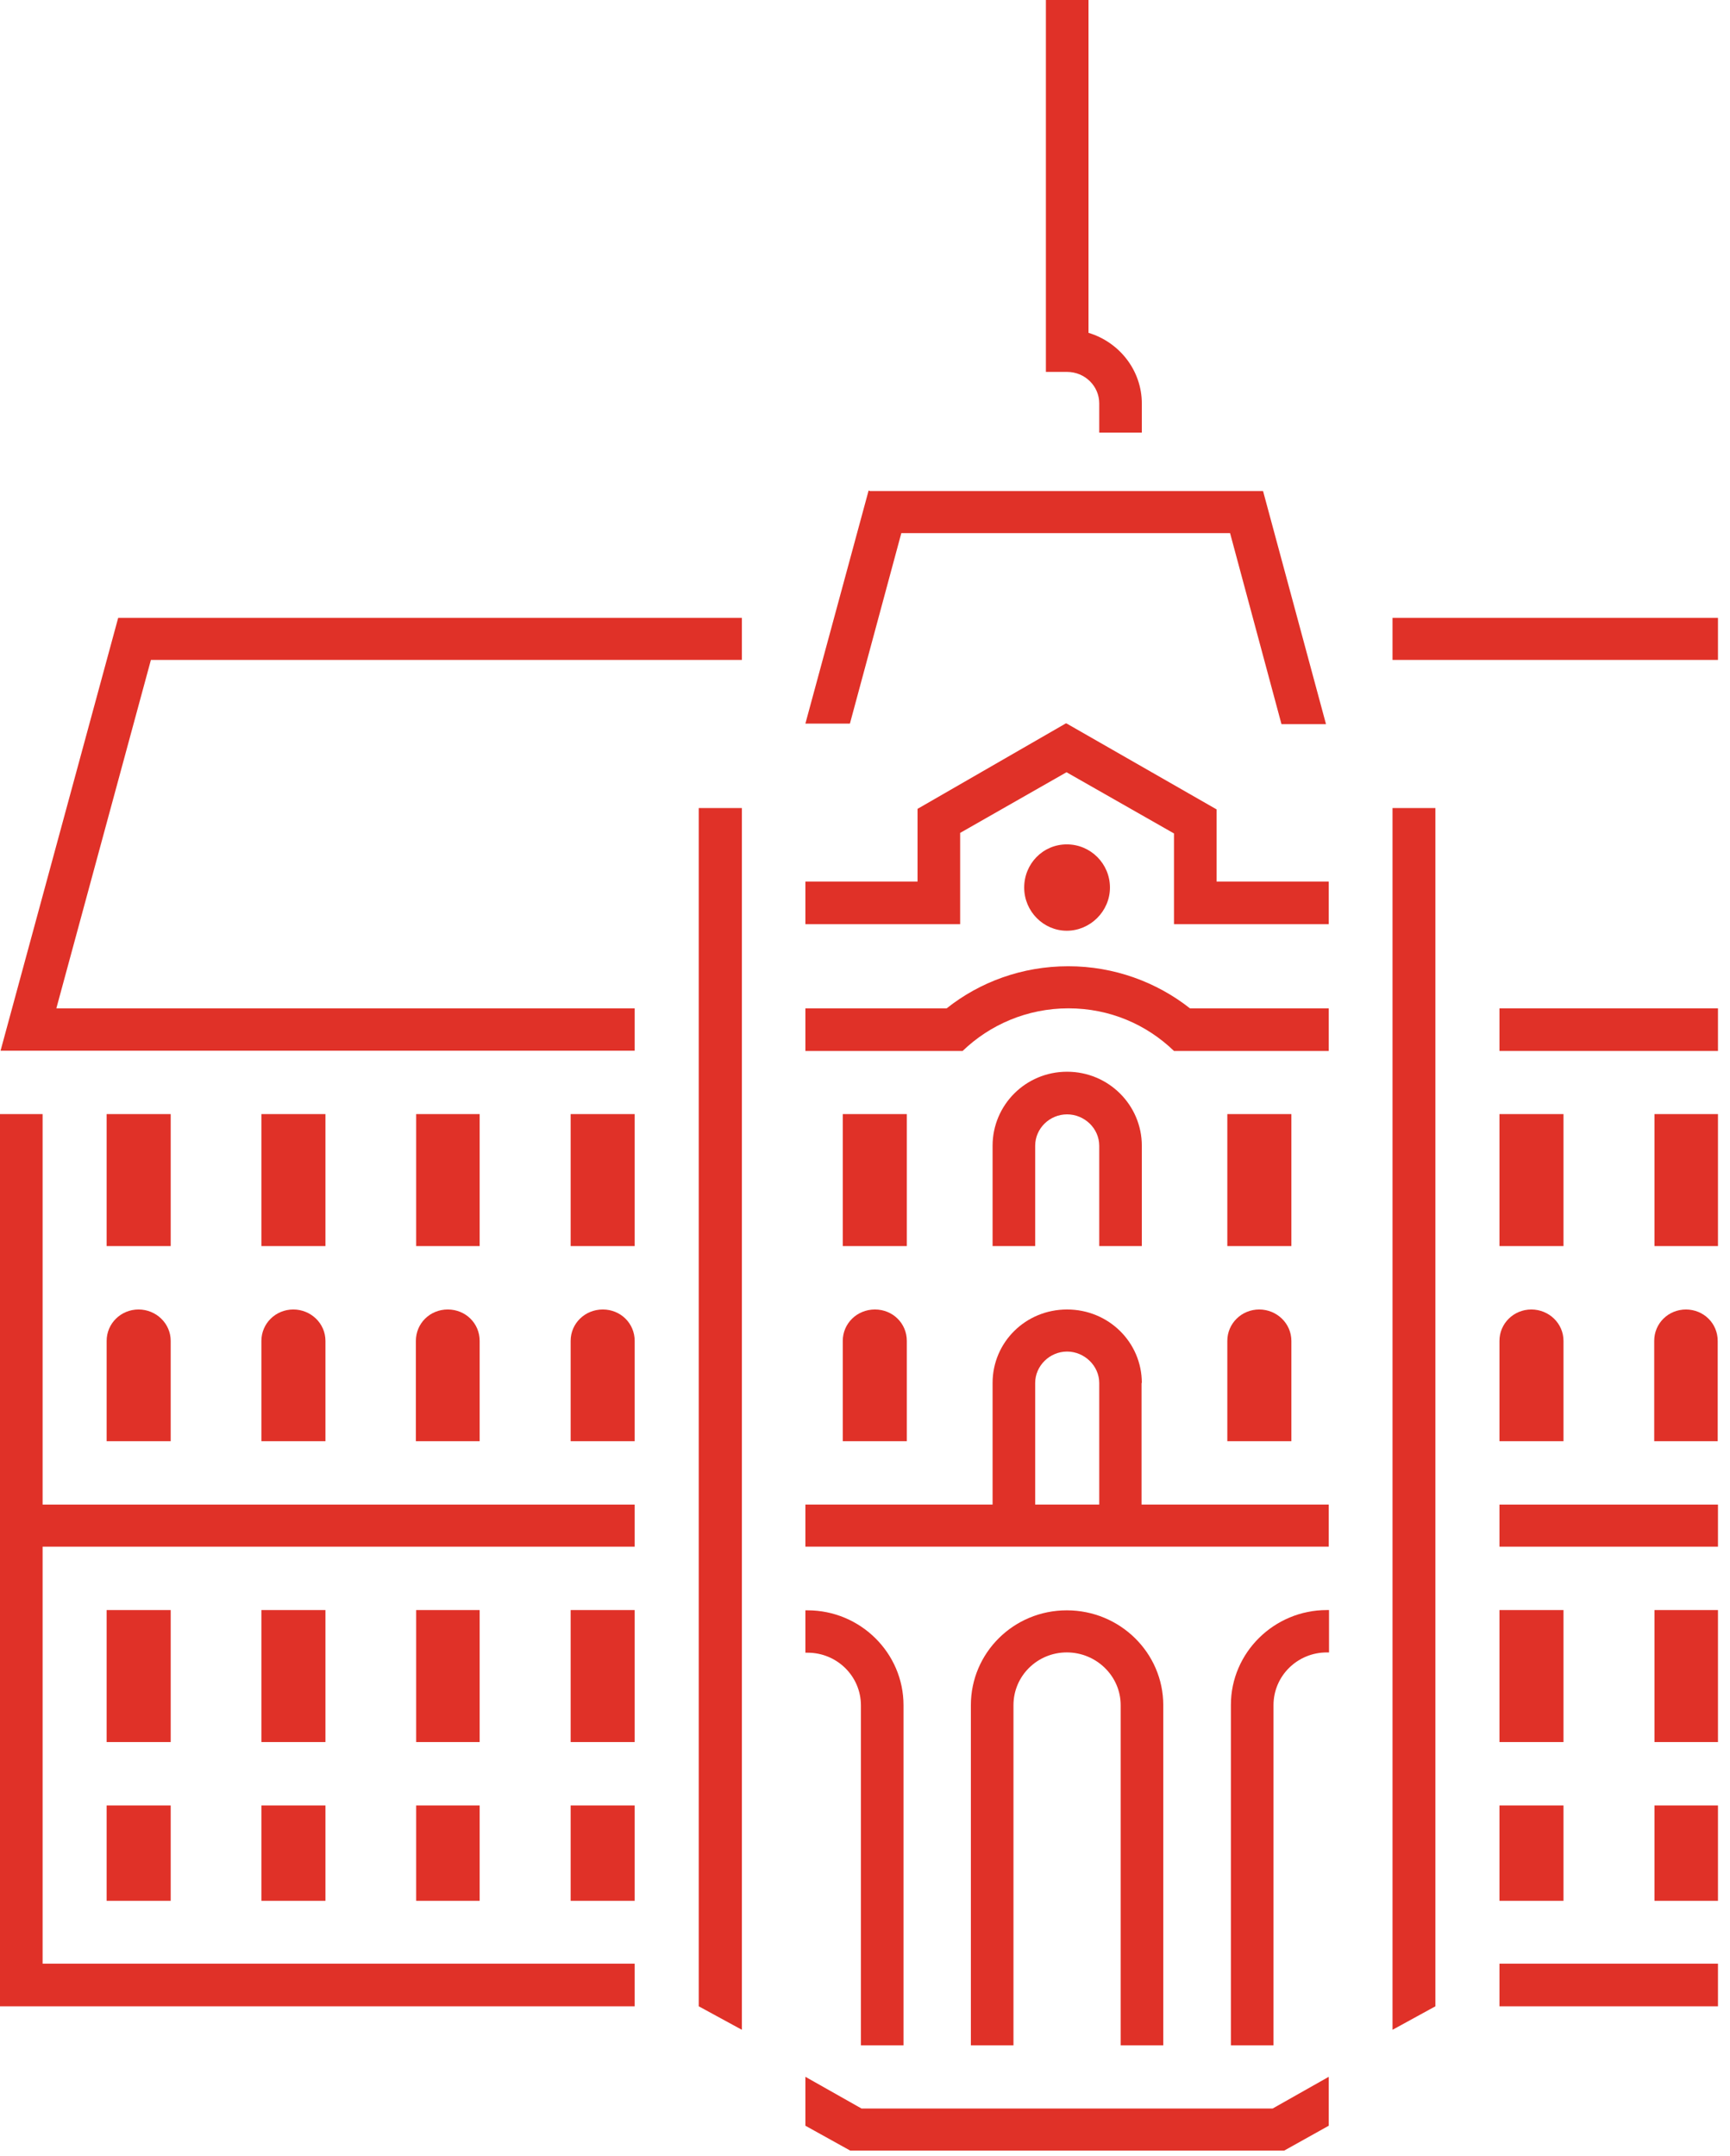 <svg width="122" height="152" viewBox="0 0 122 152" fill="none" xmlns="http://www.w3.org/2000/svg">
<path d="M18.434 101.613H22.951V94.542C22.951 93.309 21.924 92.327 20.683 92.327C19.442 92.327 18.434 93.309 18.434 94.542V101.613Z" fill="#E03128"/>
<path d="M12.038 78.551H7.521V87.857H12.038V78.551Z" fill="#E03128"/>
<path d="M77.518 28.457V29.96V30.499H80.522V28.457C80.522 26.107 78.933 24.122 76.762 23.467V0H73.757V26.222H75.25C76.51 26.222 77.518 27.224 77.518 28.438" fill="#E03128"/>
<path d="M44.758 78.551H40.242V87.857H44.758V78.551Z" fill="#E03128"/>
<path d="M7.521 101.613H12.038V94.542C12.038 93.309 11.01 92.327 9.77 92.327C8.529 92.327 7.521 93.309 7.521 94.542V101.613Z" fill="#E03128"/>
<path d="M12.038 127.296H7.521V134.02H12.038V127.296Z" fill="#E03128"/>
<path d="M42.51 92.327C41.25 92.327 40.242 93.309 40.242 94.542V101.613H44.758V94.542C44.758 93.309 43.77 92.327 42.51 92.327Z" fill="#E03128"/>
<path d="M33.826 78.551H29.348V87.857H33.826V78.551Z" fill="#E03128"/>
<path d="M22.951 78.551H18.434V87.857H22.951V78.551Z" fill="#E03128"/>
<path d="M29.348 101.613H33.826V94.542C33.826 93.309 32.837 92.327 31.577 92.327C30.317 92.327 29.328 93.309 29.328 94.542V101.613H29.348Z" fill="#E03128"/>
<path d="M3.005 78.551H0V141.457H44.758V138.451H3.005V109.05H44.758V106.083H3.005V78.551Z" fill="#E03128"/>
<path d="M12.038 113.52H7.521V122.826H12.038V113.52Z" fill="#E03128"/>
<path d="M63.561 37.59H86.745L90.37 51.057H93.51L89.071 34.623H61.351L61.255 34.584L56.796 51.019H59.936L63.561 37.59Z" fill="#E03128"/>
<path d="M44.758 113.52H40.242V122.826H44.758V113.52Z" fill="#E03128"/>
<path d="M60.712 120.225V144.212H63.716V120.225C63.716 116.545 60.673 113.539 56.951 113.539H56.796V116.526C56.932 116.526 56.796 116.526 56.951 116.526C59.025 116.526 60.712 118.183 60.712 120.244" fill="#E03128"/>
<path d="M44.758 127.296H40.242V134.02H44.758V127.296Z" fill="#E03128"/>
<path d="M22.951 127.296H18.434V134.02H22.951V127.296Z" fill="#E03128"/>
<path d="M22.951 113.52H18.434V122.826H22.951V113.52Z" fill="#E03128"/>
<path d="M33.826 127.296H29.348V134.02H33.826V127.296Z" fill="#E03128"/>
<path d="M33.826 113.52H29.348V122.826H33.826V113.52Z" fill="#E03128"/>
<path d="M86.551 101.613H91.068V94.542C91.068 93.309 90.04 92.327 88.8 92.327C87.559 92.327 86.551 93.309 86.551 94.542V101.613Z" fill="#E03128"/>
<path d="M121.152 127.296H116.674V134.02H121.152V127.296Z" fill="#E03128"/>
<path d="M110.258 113.52H105.742V122.826H110.258V113.52Z" fill="#E03128"/>
<path d="M121.152 113.52H116.674V122.826H121.152V113.52Z" fill="#E03128"/>
<path d="M121.152 106.083H105.742V109.05H121.152V106.083Z" fill="#E03128"/>
<path d="M121.152 138.451H105.742V141.457H121.152V138.451Z" fill="#E03128"/>
<path d="M110.258 127.296H105.742V134.02H110.258V127.296Z" fill="#E03128"/>
<path d="M10.642 46.529H52.318V43.562H8.335L0.039 74.081H44.758V71.094H3.974L10.642 46.529Z" fill="#E03128"/>
<path d="M121.152 78.551H116.674V87.857H121.152V78.551Z" fill="#E03128"/>
<path d="M121.152 71.094H105.742V74.1H121.152V71.094Z" fill="#E03128"/>
<path d="M105.742 101.613H110.258V94.542C110.258 93.309 109.231 92.327 107.99 92.327C106.75 92.327 105.742 93.309 105.742 94.542V101.613Z" fill="#E03128"/>
<path d="M121.152 43.562H98.201V46.529H121.152V43.562Z" fill="#E03128"/>
<path d="M98.201 143.114L101.225 141.457V56.972H98.201V143.114Z" fill="#E03128"/>
<path d="M118.903 92.327C117.644 92.327 116.655 93.309 116.655 94.542V101.613H121.133V94.542C121.133 93.309 120.144 92.327 118.884 92.327" fill="#E03128"/>
<path d="M110.258 78.551H105.742V87.857H110.258V78.551Z" fill="#E03128"/>
<path d="M86.803 120.225V144.212H89.808V120.225C89.808 118.163 91.494 116.507 93.568 116.507C93.704 116.507 93.588 116.507 93.723 116.507V113.52H93.568C89.846 113.52 86.803 116.526 86.803 120.206" fill="#E03128"/>
<path d="M77.518 106.083H73.001V97.509C73.001 96.296 74.029 95.294 75.25 95.294C76.471 95.294 77.518 96.296 77.518 97.509V106.083ZM80.522 97.509C80.522 94.639 78.177 92.327 75.25 92.327C72.323 92.327 69.997 94.639 69.997 97.509V106.083H56.796V109.05H93.704V106.083H80.503V97.509H80.522Z" fill="#E03128"/>
<path d="M85.795 57.068L75.231 51.019L75.172 50.999L64.705 57.03V62.155H56.796V65.16H67.71V58.725L75.211 54.448L82.79 58.764V65.16H93.704V62.155H85.795V57.068Z" fill="#E03128"/>
<path d="M59.432 101.613H63.949V94.542C63.949 93.309 62.96 92.327 61.7 92.327C60.44 92.327 59.432 93.309 59.432 94.542V101.613Z" fill="#E03128"/>
<path d="M82.034 144.212V120.225C82.034 116.545 78.991 113.539 75.231 113.539C71.47 113.539 68.466 116.545 68.466 120.225V144.212H71.47V120.225C71.47 118.163 73.156 116.506 75.231 116.506C77.305 116.506 79.03 118.163 79.03 120.225V144.212H82.034Z" fill="#E03128"/>
<path d="M49.275 141.457L52.318 143.114V56.972H49.275V141.457Z" fill="#E03128"/>
<path d="M78.274 62.579C78.274 60.902 76.917 59.534 75.231 59.534C73.544 59.534 72.226 60.902 72.226 62.579C72.226 64.255 73.583 65.623 75.231 65.623C76.878 65.623 78.274 64.255 78.274 62.579Z" fill="#E03128"/>
<path d="M63.949 78.551H59.432V87.857H63.949V78.551Z" fill="#E03128"/>
<path d="M75.328 68.127C72.071 68.127 69.086 69.245 66.76 71.094H56.796V74.1H67.884C69.803 72.251 72.439 71.094 75.347 71.094C78.254 71.094 80.852 72.231 82.79 74.1H93.704V71.094H83.915C81.569 69.245 78.565 68.127 75.347 68.127" fill="#E03128"/>
<path d="M80.522 87.857V80.786C80.522 77.915 78.177 75.564 75.25 75.564C72.323 75.564 69.997 77.915 69.997 80.786V87.857H73.001V80.786C73.001 79.553 74.029 78.57 75.25 78.57C76.471 78.57 77.518 79.553 77.518 80.786V87.857H80.522Z" fill="#E03128"/>
<path d="M91.068 78.551H86.551V87.857H91.068V78.551Z" fill="#E03128"/>
<path d="M60.751 148.663L56.796 146.428V149.877L59.956 151.63H90.564L93.704 149.877V146.428L89.749 148.663H60.751Z" fill="#E03128"/>
</svg>
